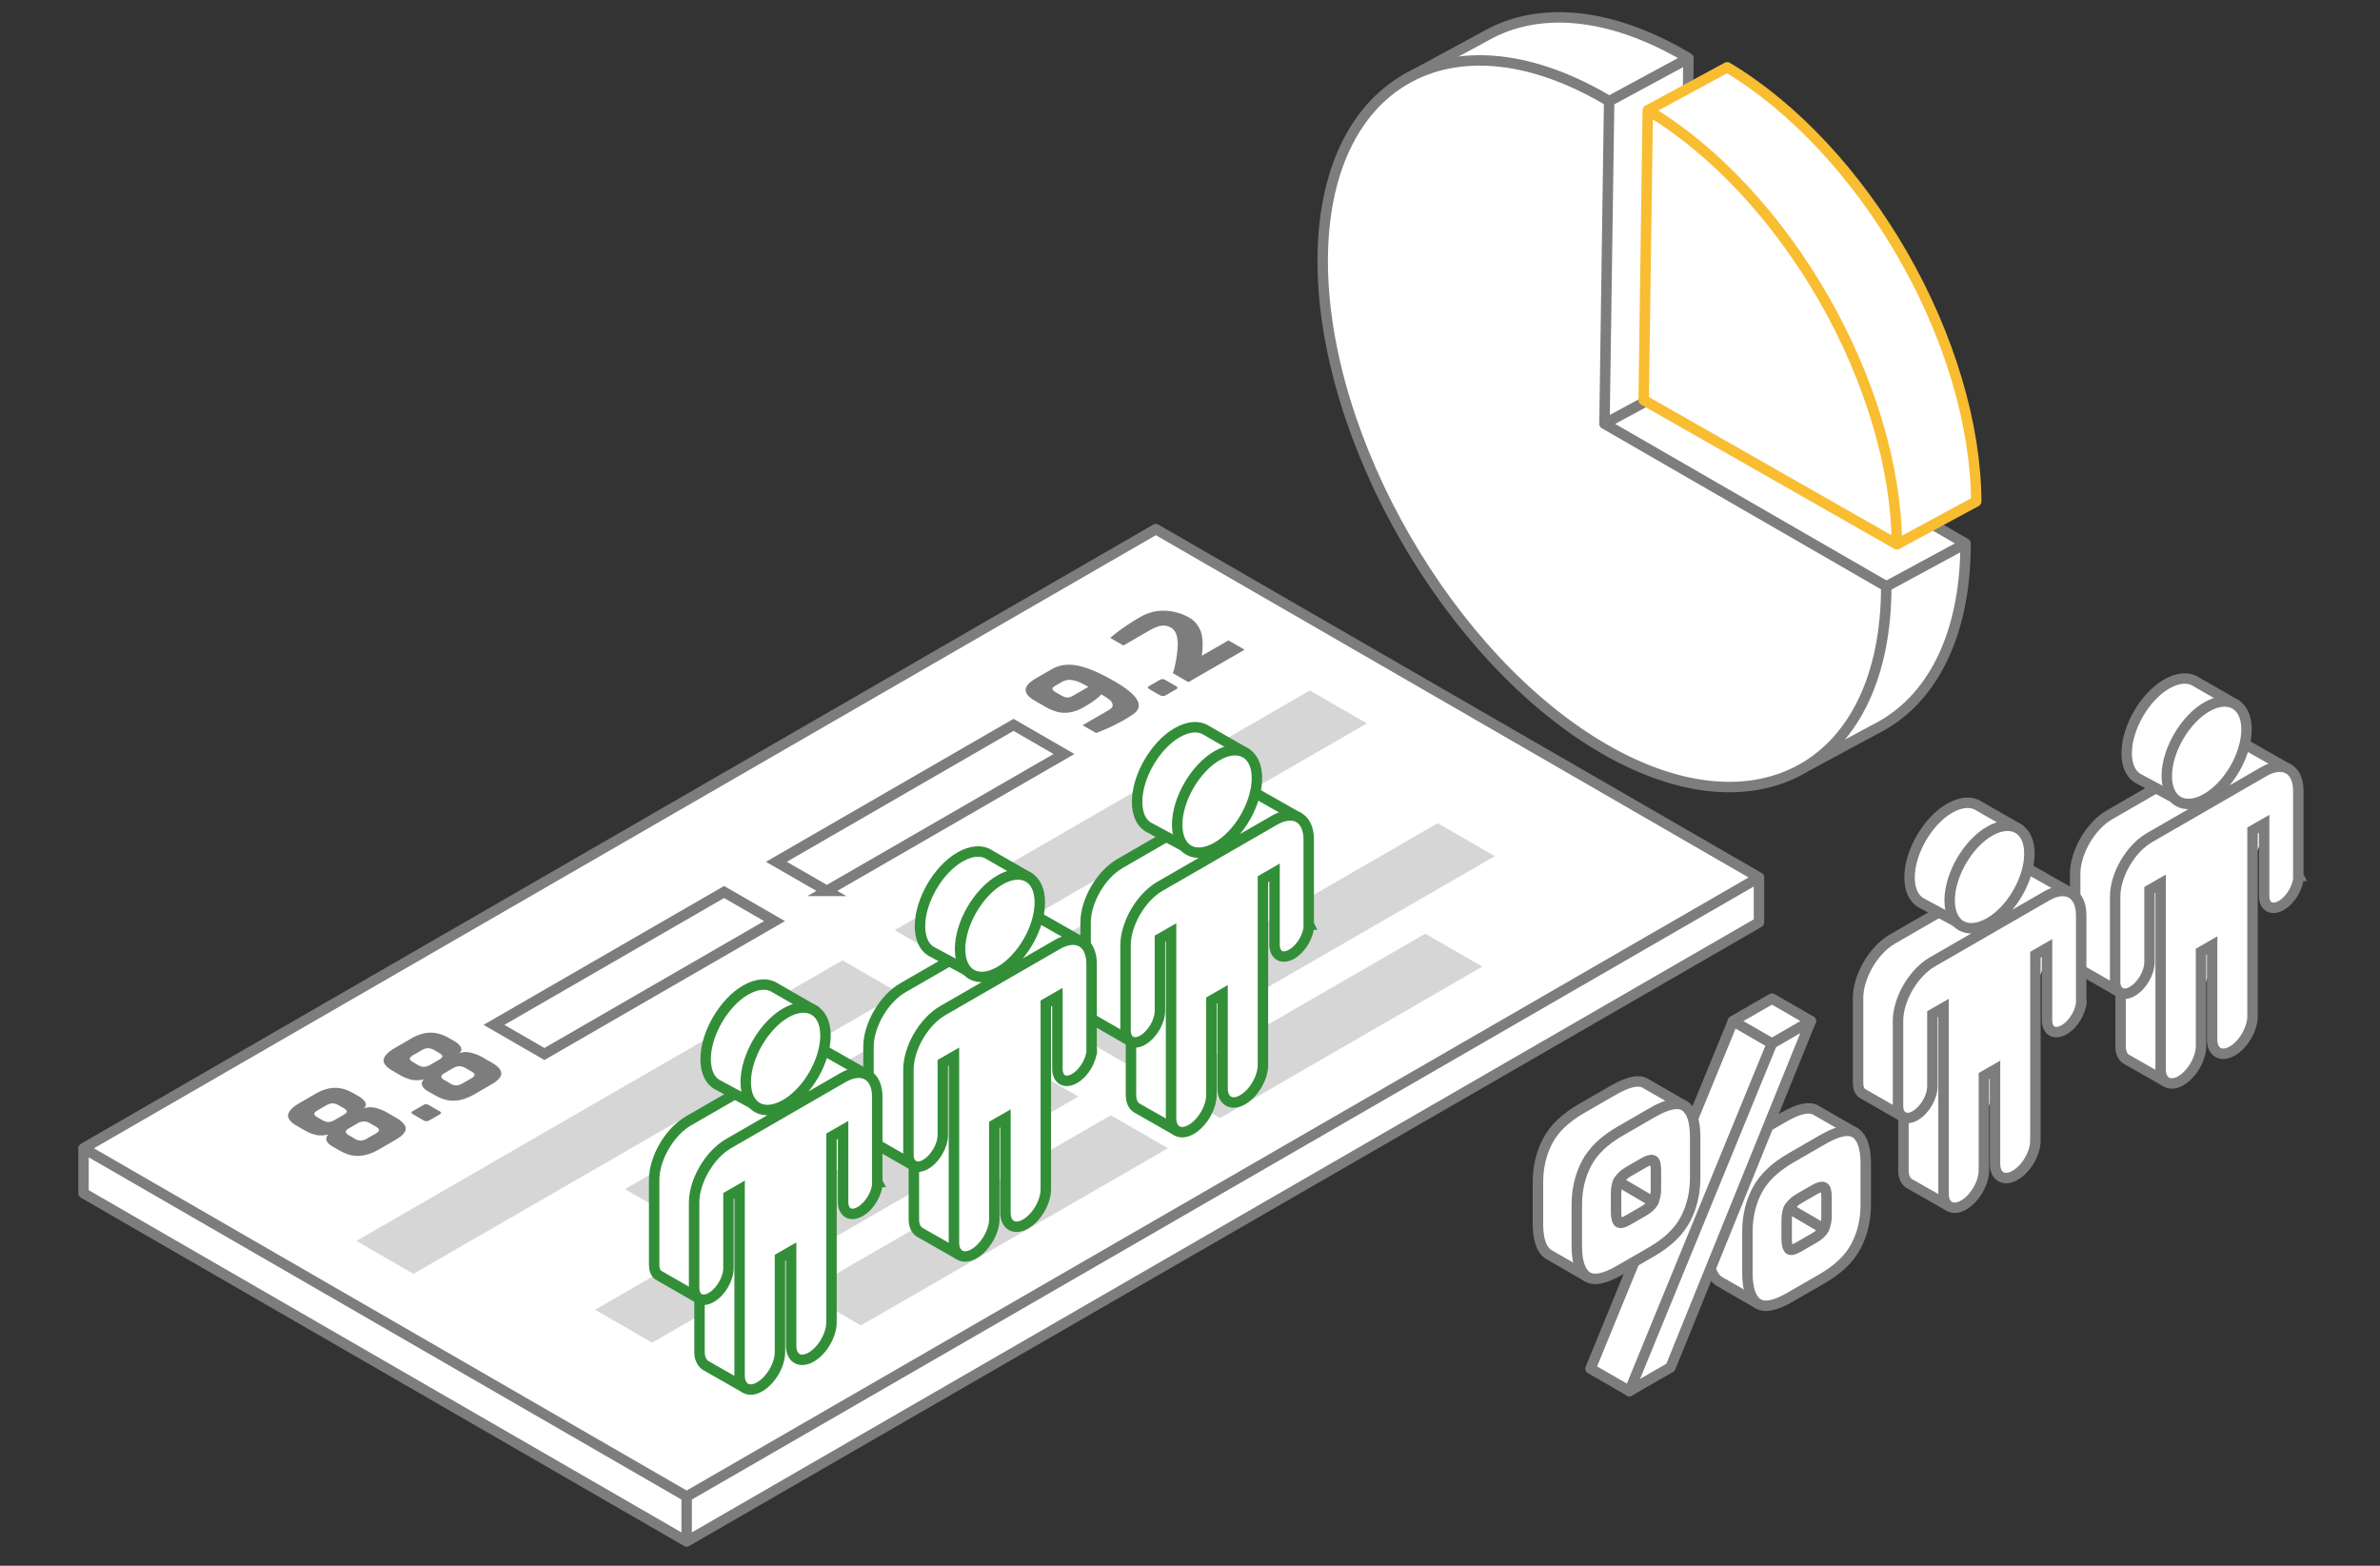 <svg width="342" height="225" fill="none" xmlns="http://www.w3.org/2000/svg"><rect width="100%" height="100%" fill="#333333" stroke="none"/><path d="M12 165.014v6.45l86.67 50.04 154.09-88.96v-6.45" fill="#fff"/><path d="M12 165.014v6.45l86.67 50.04 154.09-88.96v-6.45M98.67 221.503v-6.45" stroke="#7D7D7D" stroke-width="1.5" stroke-linejoin="round"/><path d="m252.76 126.093-154.09 88.96L12 165.013l154.09-88.97 86.67 50.05Z" fill="#fff" stroke="#7D7D7D" stroke-width="1.5" stroke-linejoin="round"/><path d="m111.3 132.363-33.07 19.1-7.25-4.19 33.07-19.09 7.25 4.18Z" fill="#fff" stroke="#7D7D7D" stroke-width="1.5" stroke-miterlimit="10"/><path d="m129.26 142.733-69.84 40.32-8.2-4.73 69.84-40.32 8.2 4.73ZM142.11 150.153 98 175.623l-8.2-4.74 44.11-25.46 8.2 4.73ZM154.96 157.573l-61.25 35.37-8.2-4.73 61.25-35.37 8.2 4.73ZM167.82 165.003l-44.11 25.46-8.2-4.73 44.11-25.47 8.2 4.74Z" fill="#D6D6D6"/><path d="m118.82 128.023 34.07-19.67-7.25-4.19-34.08 19.68 7.26 4.18Z" fill="#fff" stroke="#7D7D7D" stroke-width="1.5" stroke-miterlimit="10"/><path d="m136.77 138.393 59.65-34.44-8.2-4.73-59.65 34.44 8.2 4.73ZM149.63 145.813l37.67-21.75-8.2-4.73-37.67 21.75 8.2 4.73ZM162.48 153.233l52.32-30.2-8.2-4.74-52.32 30.21 8.2 4.73ZM175.33 160.663l37.68-21.76-8.2-4.73-37.68 21.75 8.2 4.74Z" fill="#D6D6D6"/><path d="m48.8 165.343-1-.58c-.46-.26-.75-.55-.87-.86-.12-.31-.03-.6.27-.87-.77.17-1.44.17-2.01 0-.48-.13-.97-.34-1.48-.64l-1.01-.58c-1.04-.6-1.46-1.19-1.26-1.77.18-.51.69-1.01 1.54-1.5l2.4-1.39c.92-.53 1.83-.81 2.7-.83.88-.02 1.8.25 2.77.81l.76.44c.29.17.52.36.7.58.37.43.35.81-.06 1.13.28-.11.59-.17.92-.17.33 0 .66.05.97.14.55.16 1.03.36 1.45.6l1.28.74c1.29.74 1.71 1.45 1.26 2.13-.22.34-.64.7-1.28 1.06l-2.38 1.38c-1.68.97-3.23 1.19-4.65.65a6.87 6.87 0 0 1-1.03-.49l.01.02Zm-2.45-4.37c.33.19.63.28.9.26.27-.02.55-.12.85-.29l1.23-.71c.36-.21.53-.39.51-.53-.02-.14-.18-.3-.47-.47l-.62-.36c-.38-.22-.72-.33-1-.31-.28.01-.57.1-.87.28l-1.17.67c-.34.2-.53.37-.55.53-.03.15.16.35.57.58l.62.36v-.01Zm4.66 2.69c.3.17.59.25.86.24.27-.01.58-.12.92-.32l1.17-.67c.33-.19.5-.37.5-.52 0-.16-.14-.32-.42-.48l-.89-.51c-.57-.33-1.15-.33-1.73 0l-1.25.72c-.43.25-.57.48-.42.69.06.11.19.22.37.32l.89.51v.02ZM60.92 161.033l-1.59-.92c-.26-.15-.27-.3-.02-.44l1.53-.88c.26-.15.52-.15.78 0l1.59.92c.24.14.23.28-.03.43l-1.53.88c-.1.06-.23.09-.37.09a.75.75 0 0 1-.37-.09l.01.01ZM62.53 157.413l-1-.58c-.46-.26-.75-.55-.87-.86-.12-.31-.03-.6.27-.87-.77.17-1.44.17-2.01 0-.48-.13-.97-.34-1.48-.64l-1.01-.58c-1.04-.6-1.46-1.19-1.26-1.77.18-.51.69-1.01 1.54-1.5l2.4-1.39c.92-.53 1.83-.81 2.7-.83.88-.02 1.8.25 2.77.81l.76.44c.29.17.52.36.7.58.37.43.35.81-.06 1.13.28-.11.59-.17.92-.17.33 0 .66.05.97.14.55.16 1.03.36 1.45.6l1.28.74c1.29.74 1.71 1.45 1.26 2.13-.22.34-.64.7-1.28 1.06l-2.38 1.38c-1.68.97-3.23 1.19-4.65.65a6.87 6.87 0 0 1-1.03-.49l.01.02Zm-2.45-4.37c.33.19.63.28.9.26.27-.02.55-.12.85-.29l1.23-.71c.36-.21.53-.39.51-.53-.02-.14-.18-.3-.47-.47l-.62-.36c-.38-.22-.72-.33-1-.31-.28.01-.57.1-.87.28l-1.17.67c-.34.2-.53.37-.55.53-.03.15.16.35.57.58l.62.36v-.01Zm4.66 2.69c.3.17.59.25.86.24.27-.01.58-.12.92-.32l1.17-.67c.33-.19.5-.37.5-.52 0-.16-.14-.32-.42-.48l-.89-.51c-.57-.33-1.15-.33-1.73 0l-1.25.72c-.43.25-.57.48-.42.69.06.11.19.22.37.32l.89.51v.02ZM161.54 103.453c-1.22.7-2.56 1.33-4.04 1.88l-1.93-1.12 3.69-2.13c.47-.27.68-.54.62-.81-.05-.29-.2-.53-.45-.71-.34-.27-.73-.53-1.17-.78-.42.49-1.25 1.1-2.49 1.82-1.36.79-2.66 1.01-3.88.68-.55-.15-1.1-.38-1.65-.7l-1.57-.91c-1.78-1.03-1.71-2.09.2-3.2l2.2-1.27c.39-.23.79-.4 1.18-.51.39-.11.85-.17 1.38-.17.53 0 1.1.08 1.71.24 1.32.34 2.92 1.05 4.79 2.13 3.42 1.97 4.34 3.54 2.77 4.7-.43.29-.88.58-1.36.85v.01Zm-9.09-3.55c.36.21.67.32.9.33.23.01.51-.07.83-.25l2.21-1.28c-.84-.49-1.48-.78-1.93-.89-.44-.11-.81-.14-1.09-.09-.29.05-.58.15-.88.33l-.78.45c-.29.17-.45.31-.47.41-.03.17.13.36.48.57l.72.41.01.01ZM166.74 99.943l-1.59-.92c-.26-.15-.27-.3-.02-.44l1.53-.88c.26-.15.52-.15.78 0l1.59.92c.24.14.23.28-.03.43l-1.53.88c-.1.06-.23.09-.37.09a.75.75 0 0 1-.37-.09l.01.01ZM161.44 92.763l-1.9-1.1c1.2-1.03 2.63-2.02 4.3-2.99 1.14-.66 2.34-.96 3.59-.91 1.25.05 2.41.39 3.48 1 .46.26.83.6 1.12 1.02.29.41.49.81.59 1.18.1.37.17.8.19 1.3.02.62-.02 1.28-.11 1.97l3.83-2.21 2.32 1.34-8.08 4.66-2.23-1.29c.3-.88.52-2.01.66-3.38.07-.69.04-1.33-.09-1.91-.13-.58-.41-.99-.83-1.24a2.12 2.12 0 0 0-1.34-.29c-.47.05-1.04.27-1.71.65l-3.8 2.2h.01Z" fill="#7D7D7D"/><path d="m259.67 110.063 9.8-5.28c7.97-3.96 12.98-13.25 12.98-26.68l-40.49-23.38.67-46.36c-.22-.13-.45-.27-.67-.4-10.67-6.16-20.42-6.93-27.69-3.22l-12.49 6.77" fill="#fff"/><path d="m259.67 110.063 9.8-5.28c7.97-3.96 12.98-13.25 12.98-26.68l-40.49-23.38.67-46.36c-.22-.13-.45-.27-.67-.4-10.67-6.16-20.42-6.93-27.69-3.22l-12.49 6.77" stroke="#7D7D7D" stroke-width="1.5" stroke-linejoin="round"/><path d="m230.56 60.893 40.49 23.36v.01c0 25.65-18.28 36.2-40.49 23.38-22.21-12.82-40.49-44.48-40.49-70.13s18.28-36.19 40.49-23.37c.22.13.45.26.67.4l-.67 46.36v-.01Z" fill="#fff" stroke="#7D7D7D" stroke-width="1.5" stroke-linejoin="round"/><path d="m231.23 14.543 11.41-6.17M230.56 60.893l11.41-6.17M271.05 84.273l11.41-6.17" stroke="#7D7D7D" stroke-width="1.5" stroke-linejoin="round"/><path d="m272.57 78.223 11.41-6.17c-.06-11.01-3.84-23.71-10.53-35.36-6.69-11.66-15.76-21.36-25.26-27.02l-11.36 6.15" fill="#fff"/><path d="m272.57 78.223 11.41-6.17c-.06-11.01-3.84-23.71-10.53-35.36-6.69-11.66-15.76-21.36-25.26-27.02l-11.36 6.15" stroke="#F8BD31" stroke-width="1.5" stroke-linejoin="round"/><path d="m236.19 57.493.59-41.66c9.5 5.66 18.57 15.37 25.26 27.02 6.69 11.66 10.47 24.36 10.53 35.36l-36.38-20.73v.01Z" fill="#fff" stroke="#F8BD31" stroke-width="1.5" stroke-linejoin="round"/><path d="m169.12 162.5-5.83-3.32.128.073c-.53-.28-.898-.953-.898-1.863v-7.73l-5.98-3.44c-.34-.29-.54-.79-.54-1.43v-12.23c0-3.06 2.17-6.87 4.93-8.47l16.46-9.5c1.21-.7 2.3-.85 3.15-.55l6.23 3.54" fill="#fff"/><path d="m169.12 162.5-5.83-3.32.128.073c-.53-.28-.898-.953-.898-1.863v-7.73l-5.98-3.44c-.34-.29-.54-.79-.54-1.43v-12.23c0-3.06 2.17-6.87 4.93-8.47l16.46-9.5c1.21-.7 2.3-.85 3.15-.55l6.23 3.54" stroke="#338E38" stroke-width="1.5" stroke-miterlimit="10"/><path d="m179.29 108.37-5.95-3.42c-1.04-.68-2.54-.61-4.21.35-3.12 1.8-5.73 6.28-5.73 9.92 0 1.76.59 3 1.57 3.61l5.27 2.84" fill="#fff"/><path d="m179.29 108.37-5.95-3.42c-1.04-.68-2.54-.61-4.21.35-3.12 1.8-5.73 6.28-5.73 9.92 0 1.76.59 3 1.57 3.61l5.27 2.84" stroke="#338E38" stroke-width="1.5" stroke-miterlimit="10"/><path d="M188.09 132.87c0 1.57-1.09 3.44-2.47 4.24-1.38.8-2.47.18-2.47-1.39v-10.33l-1.67.96v26.7c0 1.82-1.31 4.06-2.9 4.98-1.59.92-2.9.19-2.9-1.63v-13.55l-1.6.92v13.55c0 1.82-1.31 4.06-2.9 4.98-1.59.92-2.9.19-2.9-1.63v-26.7l-1.6.92v10.33c0 1.57-1.09 3.44-2.47 4.24-1.38.8-2.47.1-2.47-1.39v-12.23c0-3.06 2.17-6.87 4.93-8.47l16.46-9.5c2.76-1.59 4.93-.37 4.93 2.77v12.23h.03Zm-13.2-11.14c-3.19 1.84-5.73.42-5.73-3.22s2.61-8.12 5.73-9.92c3.12-1.8 5.73-.42 5.73 3.22s-2.54 8.08-5.73 9.92Z" fill="#fff" stroke="#338E38" stroke-width="1.5" stroke-miterlimit="10"/><path d="m311.32 155.5-5.83-3.32.128.073c-.53-.28-.898-.953-.898-1.863v-7.73l-5.98-3.44c-.34-.29-.54-.79-.54-1.43v-12.23c0-3.06 2.17-6.87 4.93-8.47l16.46-9.5c1.21-.7 2.3-.85 3.15-.55l6.23 3.54" fill="#fff"/><path d="m311.32 155.5-5.83-3.32.128.073c-.53-.28-.898-.953-.898-1.863v-7.73l-5.98-3.44c-.34-.29-.54-.79-.54-1.43v-12.23c0-3.06 2.17-6.87 4.93-8.47l16.46-9.5c1.21-.7 2.3-.85 3.15-.55l6.23 3.54" stroke="#7D7D7D" stroke-width="1.5" stroke-miterlimit="10"/><path d="m321.49 101.37-5.95-3.42c-1.04-.68-2.54-.61-4.21.35-3.12 1.8-5.73 6.28-5.73 9.92 0 1.76.59 3 1.57 3.61l5.27 2.84" fill="#fff"/><path d="m321.49 101.37-5.95-3.42c-1.04-.68-2.54-.61-4.21.35-3.12 1.8-5.73 6.28-5.73 9.92 0 1.76.59 3 1.57 3.61l5.27 2.84" stroke="#7D7D7D" stroke-width="1.5" stroke-miterlimit="10"/><path d="M330.29 125.87c0 1.57-1.09 3.44-2.47 4.24-1.38.8-2.47.18-2.47-1.39v-10.33l-1.67.96v26.7c0 1.82-1.31 4.06-2.9 4.98-1.59.92-2.9.19-2.9-1.63v-13.55l-1.6.92v13.55c0 1.82-1.31 4.06-2.9 4.98-1.59.92-2.9.19-2.9-1.63v-26.7l-1.6.92v10.33c0 1.57-1.09 3.44-2.47 4.24-1.38.8-2.47.1-2.47-1.39v-12.23c0-3.06 2.17-6.87 4.93-8.47l16.46-9.5c2.76-1.59 4.93-.37 4.93 2.77v12.23h.03Zm-13.2-11.14c-3.19 1.84-5.73.42-5.73-3.22s2.61-8.12 5.73-9.92c3.12-1.8 5.73-.42 5.73 3.22s-2.54 8.08-5.73 9.92Z" fill="#fff" stroke="#7D7D7D" stroke-width="1.5" stroke-miterlimit="10"/><path d="m137.92 180.36-5.83-3.32.128.073c-.53-.28-.898-.953-.898-1.863v-7.73l-5.98-3.44c-.34-.29-.54-.79-.54-1.43v-12.23c0-3.06 2.17-6.87 4.93-8.47l16.46-9.5c1.21-.7 2.3-.85 3.15-.55l6.23 3.54" fill="#fff"/><path d="m137.92 180.36-5.83-3.32.128.073c-.53-.28-.898-.953-.898-1.863v-7.73l-5.98-3.44c-.34-.29-.54-.79-.54-1.43v-12.23c0-3.06 2.17-6.87 4.93-8.47l16.46-9.5c1.21-.7 2.3-.85 3.15-.55l6.23 3.54" stroke="#338E38" stroke-width="1.5" stroke-miterlimit="10"/><path d="m148.09 126.23-5.95-3.42c-1.04-.68-2.54-.61-4.21.35-3.12 1.8-5.73 6.28-5.73 9.92 0 1.76.59 3 1.57 3.61l5.27 2.84" fill="#fff"/><path d="m148.09 126.23-5.95-3.42c-1.04-.68-2.54-.61-4.21.35-3.12 1.8-5.73 6.28-5.73 9.92 0 1.76.59 3 1.57 3.61l5.27 2.84" stroke="#338E38" stroke-width="1.5" stroke-miterlimit="10"/><path d="M156.89 150.73c0 1.57-1.09 3.44-2.47 4.24-1.38.8-2.47.18-2.47-1.39v-10.33l-1.67.96v26.7c0 1.82-1.31 4.06-2.9 4.98-1.59.92-2.9.19-2.9-1.63v-13.55l-1.6.92v13.55c0 1.82-1.31 4.06-2.9 4.98-1.59.92-2.9.19-2.9-1.63v-26.7l-1.6.92v10.33c0 1.57-1.09 3.44-2.47 4.24-1.38.8-2.47.1-2.47-1.39V153.7c0-3.06 2.17-6.87 4.93-8.47l16.46-9.5c2.76-1.59 4.93-.37 4.93 2.77v12.23h.03Zm-13.2-11.14c-3.19 1.84-5.73.42-5.73-3.22s2.61-8.12 5.73-9.92c3.12-1.8 5.73-.42 5.73 3.22s-2.54 8.08-5.73 9.92Z" fill="#fff" stroke="#338E38" stroke-width="1.5" stroke-miterlimit="10"/><path d="m280.12 173.36-5.83-3.32.128.073c-.53-.28-.898-.953-.898-1.863v-7.73l-5.98-3.44c-.34-.29-.54-.79-.54-1.43v-12.23c0-3.06 2.17-6.87 4.93-8.47l16.46-9.5c1.21-.7 2.3-.85 3.15-.55l6.23 3.54" fill="#fff"/><path d="m280.12 173.36-5.83-3.32.128.073c-.53-.28-.898-.953-.898-1.863v-7.73l-5.98-3.44c-.34-.29-.54-.79-.54-1.43v-12.23c0-3.06 2.17-6.87 4.93-8.47l16.46-9.5c1.21-.7 2.3-.85 3.15-.55l6.23 3.54" stroke="#7D7D7D" stroke-width="1.5" stroke-miterlimit="10"/><path d="m290.29 119.23-5.95-3.42c-1.04-.68-2.54-.61-4.21.35-3.12 1.8-5.73 6.28-5.73 9.92 0 1.76.59 3 1.57 3.61l5.27 2.84" fill="#fff"/><path d="m290.29 119.23-5.95-3.42c-1.04-.68-2.54-.61-4.21.35-3.12 1.8-5.73 6.28-5.73 9.92 0 1.76.59 3 1.57 3.61l5.27 2.84" stroke="#7D7D7D" stroke-width="1.5" stroke-miterlimit="10"/><path d="M299.09 143.73c0 1.57-1.09 3.44-2.47 4.24-1.38.8-2.47.18-2.47-1.39v-10.33l-1.67.96v26.7c0 1.82-1.31 4.06-2.9 4.98-1.59.92-2.9.19-2.9-1.63v-13.55l-1.6.92v13.55c0 1.82-1.31 4.06-2.9 4.98-1.59.92-2.9.19-2.9-1.63v-26.7l-1.6.92v10.33c0 1.57-1.09 3.44-2.47 4.24-1.38.8-2.47.1-2.47-1.39V146.7c0-3.06 2.17-6.87 4.93-8.47l16.46-9.5c2.76-1.59 4.93-.37 4.93 2.77v12.23h.03Zm-13.2-11.14c-3.19 1.84-5.73.42-5.73-3.22s2.61-8.12 5.73-9.92c3.12-1.8 5.73-.42 5.73 3.22s-2.54 8.08-5.73 9.92Z" fill="#fff" stroke="#7D7D7D" stroke-width="1.5" stroke-miterlimit="10"/><path d="m107.12 199.48-5.83-3.32.21.12c-.53-.28-.98-1-.98-1.91v-7.73l-5.98-3.44c-.34-.29-.54-.79-.54-1.43v-12.23c0-3.06 2.17-6.87 4.93-8.47l16.46-9.5c1.21-.7 2.3-.85 3.15-.55l6.23 3.54" fill="#fff"/><path d="m107.12 199.48-5.83-3.32.21.12c-.53-.28-.98-1-.98-1.91v-7.73l-5.98-3.44c-.34-.29-.54-.79-.54-1.43v-12.23c0-3.06 2.17-6.87 4.93-8.47l16.46-9.5c1.21-.7 2.3-.85 3.15-.55l6.23 3.54" stroke="#338E38" stroke-width="1.5" stroke-miterlimit="10"/><path d="m117.29 145.35-5.95-3.42c-1.04-.68-2.54-.61-4.21.35-3.12 1.8-5.73 6.28-5.73 9.92 0 1.76.59 3 1.57 3.61l5.27 2.84" fill="#fff"/><path d="m117.29 145.35-5.95-3.42c-1.04-.68-2.54-.61-4.21.35-3.12 1.8-5.73 6.28-5.73 9.92 0 1.76.59 3 1.57 3.61l5.27 2.84" stroke="#338E38" stroke-width="1.5" stroke-miterlimit="10"/><path d="M126.09 169.85c0 1.57-1.09 3.44-2.47 4.24-1.38.8-2.47.18-2.47-1.39v-10.33l-1.67.96v26.7c0 1.82-1.31 4.06-2.9 4.98-1.59.92-2.9.19-2.9-1.63v-13.55l-1.6.92v13.55c0 1.82-1.31 4.06-2.9 4.98-1.59.92-2.9.19-2.9-1.63v-26.7l-1.6.92v10.33c0 1.57-1.09 3.44-2.47 4.24-1.38.8-2.47.1-2.47-1.39v-12.23c0-3.06 2.17-6.87 4.93-8.47l16.46-9.5c2.76-1.59 4.93-.37 4.93 2.77v12.23h.03Zm-13.2-11.14c-3.19 1.84-5.73.42-5.73-3.22s2.61-8.12 5.73-9.92c3.12-1.8 5.73-.42 5.73 3.22s-2.54 8.08-5.73 9.92Z" fill="#fff" stroke="#338E38" stroke-width="1.5" stroke-miterlimit="10"/><path d="m266.515 162.75-5.42-3.12c-.945-.685-2.535-.385-4.76.9l-4.6 2.655c-2.285 1.32-3.895 2.865-4.825 4.635-.935 1.77-1.4 3.77-1.4 5.99v5.885c0 2.225.475 3.675 1.42 4.36l.165.105 5.42 3.12" fill="#fff"/><path d="m266.515 162.75-5.42-3.12c-.945-.685-2.535-.385-4.76.9l-4.6 2.655c-2.285 1.32-3.895 2.865-4.825 4.635-.935 1.77-1.4 3.77-1.4 5.99v5.885c0 2.225.475 3.675 1.42 4.36l.165.105 5.42 3.12" stroke="#7D7D7D" stroke-width="1.5" stroke-linecap="round" stroke-linejoin="round"/><path d="M257.235 186.41c-2.195 1.265-3.765 1.56-4.715.87-.945-.685-1.42-2.14-1.42-4.36v-5.885c0-2.22.465-4.22 1.4-5.99.93-1.77 2.54-3.315 4.825-4.635l4.6-2.655c2.225-1.285 3.81-1.585 4.76-.9.945.685 1.42 2.14 1.42 4.36v5.885c0 2.225-.475 4.225-1.42 6-.945 1.78-2.565 3.33-4.85 4.65l-4.6 2.655v.005Z" fill="#fff" stroke="#7D7D7D" stroke-width="1.5" stroke-linecap="round" stroke-linejoin="round"/><path d="m258.41 179.225 2.255-1.3c.78-.45 1.28-.945 1.49-1.485.21-.535.315-1.085.315-1.64v-2.76c0-.87-.145-1.35-.43-1.445-.285-.095-.715.025-1.285.35l-2.255 1.3c-.48.28-.895.64-1.24 1.08-.345.445-.52 1.115-.52 2.02v2.76c0 .555.09.99.27 1.3.18.315.645.25 1.4-.18v0Z" fill="#fff" stroke="#7D7D7D" stroke-width="1.5" stroke-linecap="round" stroke-linejoin="round"/><path d="m262.085 176.585-5.025-2.945" stroke="#7D7D7D" stroke-width="1.5" stroke-linecap="round" stroke-linejoin="round"/><path d="m260.21 146.725-5.585-3.225-5.595 3.23-20.475 49.945 5.59 3.225" fill="#fff"/><path d="m260.21 146.725-5.585-3.225-5.595 3.23-20.475 49.945 5.59 3.225" stroke="#7D7D7D" stroke-width="1.5" stroke-linecap="round" stroke-linejoin="round"/><path d="m234.145 199.9 20.475-49.945 5.59-3.23-20.16 49.765-5.905 3.41Z" fill="#fff" stroke="#7D7D7D" stroke-width="1.5" stroke-linecap="round" stroke-linejoin="round"/><path d="m249.03 146.73 5.59 3.225" stroke="#7D7D7D" stroke-width="1.5" stroke-linecap="round" stroke-linejoin="round"/><path d="m242.005 158.885-5.42-3.12c-.945-.685-2.535-.385-4.76.9l-4.6 2.655c-2.285 1.32-3.895 2.865-4.825 4.635-.935 1.77-1.4 3.77-1.4 5.99v5.885c0 2.225.475 3.675 1.42 4.36l.165.105 5.42 3.12" fill="#fff"/><path d="m242.005 158.885-5.42-3.12c-.945-.685-2.535-.385-4.76.9l-4.6 2.655c-2.285 1.32-3.895 2.865-4.825 4.635-.935 1.77-1.4 3.77-1.4 5.99v5.885c0 2.225.475 3.675 1.42 4.36l.165.105 5.42 3.12" stroke="#7D7D7D" stroke-width="1.5" stroke-linecap="round" stroke-linejoin="round"/><path d="M232.72 182.545c-2.195 1.265-3.765 1.56-4.715.87-.945-.685-1.42-2.14-1.42-4.36v-5.885c0-2.22.465-4.22 1.4-5.99.93-1.77 2.54-3.315 4.825-4.635l4.6-2.655c2.225-1.285 3.81-1.585 4.76-.9.945.685 1.42 2.14 1.42 4.36v5.885c0 2.225-.475 4.225-1.42 6-.945 1.78-2.565 3.33-4.85 4.65l-4.6 2.655v.005Z" fill="#fff" stroke="#7D7D7D" stroke-width="1.5" stroke-linecap="round" stroke-linejoin="round"/><path d="m233.895 175.355 2.255-1.3c.78-.45 1.28-.945 1.49-1.485.21-.535.315-1.085.315-1.64v-2.76c0-.87-.145-1.35-.43-1.445-.285-.095-.715.025-1.285.35l-2.255 1.3c-.48.28-.895.64-1.24 1.08-.345.445-.52 1.115-.52 2.02v2.76c0 .555.09.99.27 1.3.18.315.645.25 1.4-.18Z" fill="#fff" stroke="#7D7D7D" stroke-width="1.5" stroke-linecap="round" stroke-linejoin="round"/><path d="m237.57 172.72-5.025-2.945" stroke="#7D7D7D" stroke-width="1.5" stroke-linecap="round" stroke-linejoin="round"/></svg>